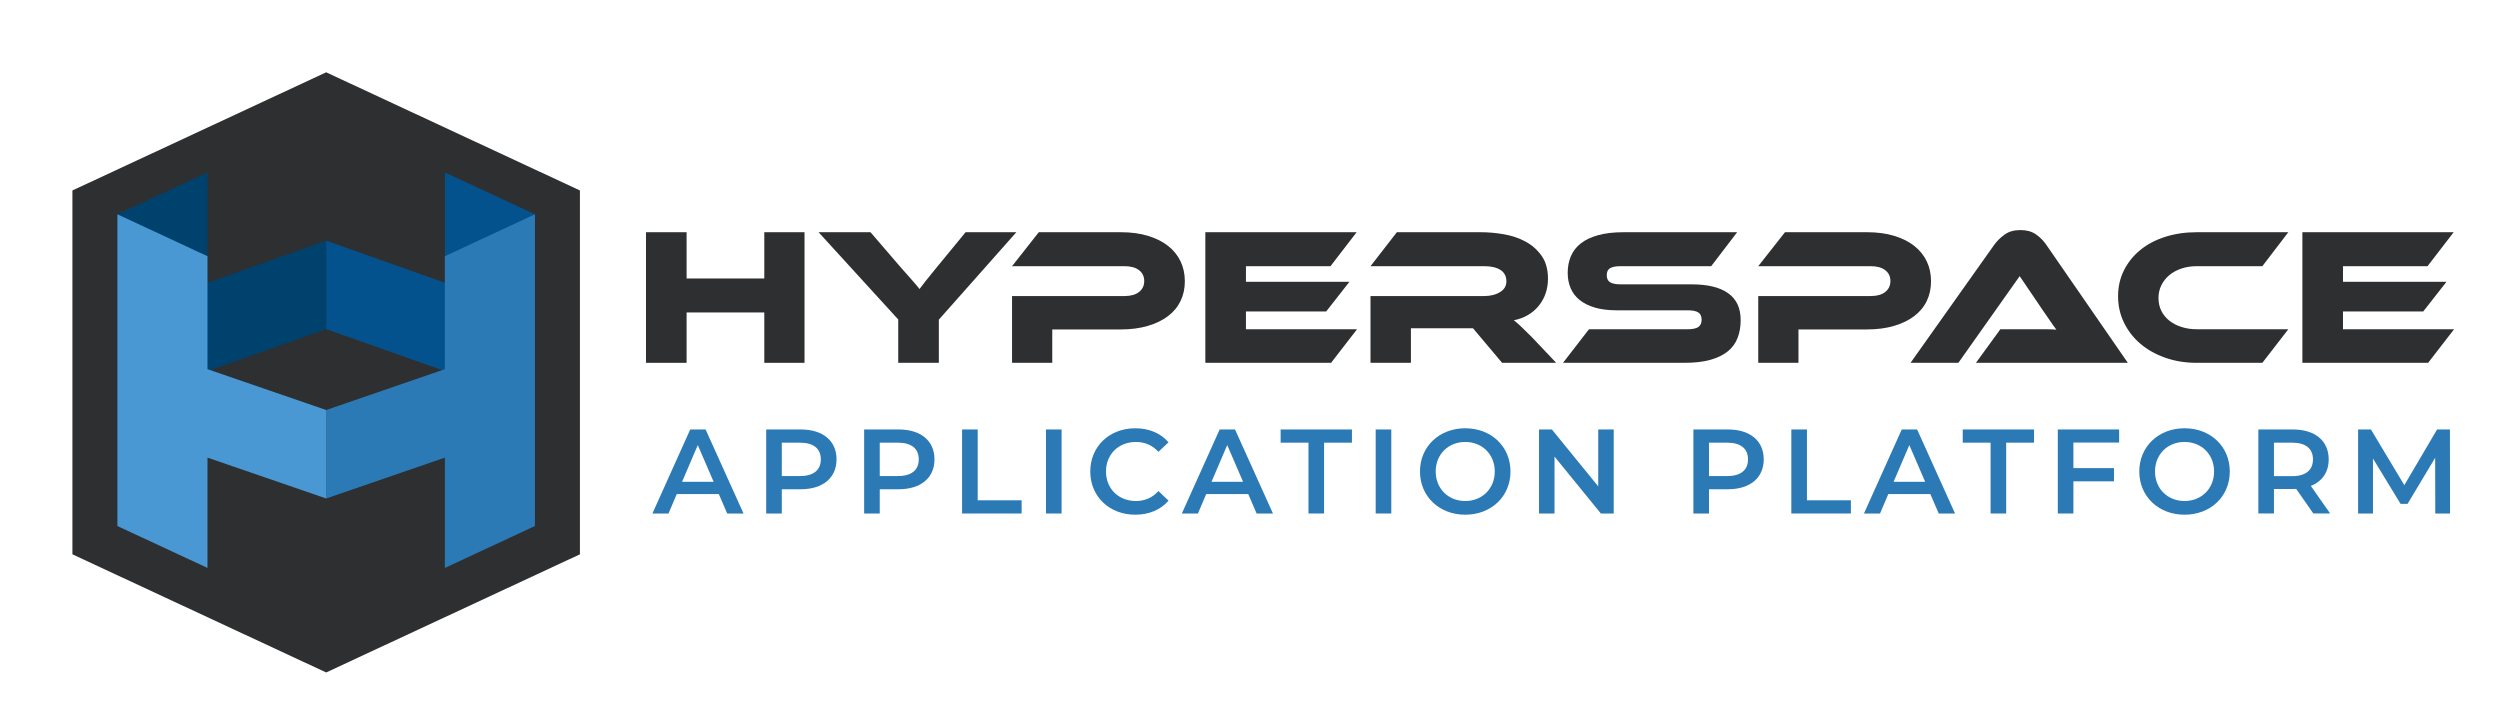 <?xml version="1.0" encoding="UTF-8" standalone="no"?>
<!DOCTYPE svg PUBLIC "-//W3C//DTD SVG 1.1//EN" "http://www.w3.org/Graphics/SVG/1.1/DTD/svg11.dtd">
<svg width="100%" height="100%" viewBox="0 0 620 180" version="1.1" xmlns="http://www.w3.org/2000/svg" xmlns:xlink="http://www.w3.org/1999/xlink" xml:space="preserve" xmlns:serif="http://www.serif.com/" style="fill-rule:evenodd;clip-rule:evenodd;stroke-linejoin:round;stroke-miterlimit:2;">
    <g transform="matrix(1,0,0,1,80.89,166.769)">
        <path d="M0,-148.837L-62.93,-119.537L-62.93,-29.299L0,0L62.93,-29.299L62.93,-119.537L0,-148.837Z" style="fill:rgb(45,47,49);fill-rule:nonzero;"/>
    </g>
    <g transform="matrix(1,0,0,1,110.411,81.183)">
        <path d="M0,10.866L0,38.879L22.252,49.272L22.252,-28.035L-0.063,-38.406L-0.063,-11.051L-29.521,-21.499L-29.521,0.44L0,10.866Z" style="fill:rgb(3,82,141);fill-rule:nonzero;"/>
    </g>
    <g transform="matrix(1,0,0,1,51.369,81.183)">
        <path d="M0,10.866L0,38.879L-22.252,49.272L-22.252,-28.035L0.086,-38.406L0.086,-11.051L29.521,-21.499L29.521,0.44L0,10.866Z" style="fill:rgb(0,66,110);fill-rule:nonzero;"/>
    </g>
    <g transform="matrix(1,0,0,1,110.326,102.441)">
        <path d="M0,-10.887L0,-38.9L22.337,-49.294L22.337,28.014L0,38.407L0,11.052L-29.436,21.182L-29.436,-0.758L0,-10.887Z" style="fill:rgb(43,122,181);fill-rule:nonzero;"/>
    </g>
    <g transform="matrix(1,0,0,1,51.455,102.441)">
        <path d="M0,-10.887L0,-38.9L-22.338,-49.294L-22.338,28.014L0,38.407L0,11.052L29.436,21.182L29.436,-0.758L0,-10.887Z" style="fill:rgb(73,152,211);fill-rule:nonzero;"/>
    </g>
    <g transform="matrix(1,0,0,1,176.982,114.368)">
        <path d="M0,5.121L-3.93,-3.989L-7.83,5.121L0,5.121ZM1.28,8.157L-9.14,8.157L-11.194,12.98L-15.183,12.98L-5.806,-7.859L-1.995,-7.859L7.413,12.98L3.364,12.98L1.28,8.157Z" style="fill:rgb(43,122,181);fill-rule:nonzero;"/>
    </g>
    <g transform="matrix(1,0,0,1,203.563,119.935)">
        <path d="M0,-6.014C0,-8.634 -1.756,-10.152 -5.15,-10.152L-9.675,-10.152L-9.675,-1.876L-5.15,-1.876C-1.756,-1.876 0,-3.394 0,-6.014M3.899,-6.014C3.899,-1.429 0.506,1.399 -4.972,1.399L-9.675,1.399L-9.675,7.413L-13.545,7.413L-13.545,-13.427L-4.972,-13.427C0.506,-13.427 3.899,-10.628 3.899,-6.014" style="fill:rgb(43,122,181);fill-rule:nonzero;"/>
    </g>
    <g transform="matrix(1,0,0,1,227.853,119.935)">
        <path d="M0,-6.014C0,-8.634 -1.756,-10.152 -5.15,-10.152L-9.675,-10.152L-9.675,-1.876L-5.15,-1.876C-1.756,-1.876 0,-3.394 0,-6.014M3.899,-6.014C3.899,-1.429 0.506,1.399 -4.972,1.399L-9.675,1.399L-9.675,7.413L-13.545,7.413L-13.545,-13.427L-4.972,-13.427C0.506,-13.427 3.899,-10.628 3.899,-6.014" style="fill:rgb(43,122,181);fill-rule:nonzero;"/>
    </g>
    <g transform="matrix(1,0,0,1,238.597,127.348)">
        <path d="M0,-20.84L3.87,-20.84L3.87,-3.275L14.766,-3.275L14.766,0L0,0L0,-20.84Z" style="fill:rgb(43,122,181);fill-rule:nonzero;"/>
    </g>
    <g transform="matrix(1,0,0,1,-107.66,-156.133)">
        <rect x="367.062" y="262.641" width="3.87" height="20.84" style="fill:rgb(43,122,181);"/>
    </g>
    <g transform="matrix(1,0,0,1,270.386,116.929)">
        <path d="M0,-0.001C0,-6.223 4.763,-10.718 11.164,-10.718C14.558,-10.718 17.475,-9.498 19.41,-7.235L16.91,-4.883C15.391,-6.521 13.516,-7.324 11.343,-7.324C7.025,-7.324 3.9,-4.288 3.9,-0.001C3.9,4.286 7.025,7.323 11.343,7.323C13.516,7.323 15.391,6.52 16.91,4.852L19.41,7.233C17.475,9.496 14.558,10.717 11.134,10.717C4.763,10.717 0,6.221 0,-0.001" style="fill:rgb(43,122,181);fill-rule:nonzero;"/>
    </g>
    <g transform="matrix(1,0,0,1,308.281,114.368)">
        <path d="M0,5.121L-3.93,-3.989L-7.83,5.121L0,5.121ZM1.28,8.157L-9.14,8.157L-11.194,12.98L-15.183,12.98L-5.806,-7.859L-1.995,-7.859L7.413,12.98L3.364,12.98L1.28,8.157Z" style="fill:rgb(43,122,181);fill-rule:nonzero;"/>
    </g>
    <g transform="matrix(1,0,0,1,324.502,124.072)">
        <path d="M0,-14.289L-6.907,-14.289L-6.907,-17.564L10.776,-17.564L10.776,-14.289L3.87,-14.289L3.87,3.275L0,3.275L0,-14.289Z" style="fill:rgb(43,122,181);fill-rule:nonzero;"/>
    </g>
    <g transform="matrix(1,0,0,1,-107.66,-156.133)">
        <rect x="448.83" y="262.641" width="3.87" height="20.84" style="fill:rgb(43,122,181);"/>
    </g>
    <g transform="matrix(1,0,0,1,370.701,116.929)">
        <path d="M0,-0.001C0,-4.258 -3.126,-7.324 -7.324,-7.324C-11.521,-7.324 -14.647,-4.258 -14.647,-0.001C-14.647,4.257 -11.521,7.323 -7.324,7.323C-3.126,7.323 0,4.257 0,-0.001M-18.547,-0.001C-18.547,-6.163 -13.784,-10.718 -7.324,-10.718C-0.864,-10.718 3.899,-6.193 3.899,-0.001C3.899,6.191 -0.864,10.717 -7.324,10.717C-13.784,10.717 -18.547,6.162 -18.547,-0.001" style="fill:rgb(43,122,181);fill-rule:nonzero;"/>
    </g>
    <g transform="matrix(1,0,0,1,400.199,127.348)">
        <path d="M0,-20.84L0,0L-3.186,0L-14.677,-14.111L-14.677,0L-18.518,0L-18.518,-20.84L-15.332,-20.84L-3.84,-6.729L-3.84,-20.84L0,-20.84Z" style="fill:rgb(43,122,181);fill-rule:nonzero;"/>
    </g>
    <g transform="matrix(1,0,0,1,433.506,119.935)">
        <path d="M0,-6.014C0,-8.634 -1.756,-10.152 -5.149,-10.152L-9.675,-10.152L-9.675,-1.876L-5.149,-1.876C-1.756,-1.876 0,-3.394 0,-6.014M3.9,-6.014C3.9,-1.429 0.506,1.399 -4.971,1.399L-9.675,1.399L-9.675,7.413L-13.545,7.413L-13.545,-13.427L-4.971,-13.427C0.506,-13.427 3.9,-10.628 3.9,-6.014" style="fill:rgb(43,122,181);fill-rule:nonzero;"/>
    </g>
    <g transform="matrix(1,0,0,1,444.251,127.348)">
        <path d="M0,-20.84L3.87,-20.84L3.87,-3.275L14.766,-3.275L14.766,0L0,0L0,-20.84Z" style="fill:rgb(43,122,181);fill-rule:nonzero;"/>
    </g>
    <g transform="matrix(1,0,0,1,477.442,114.368)">
        <path d="M0,5.121L-3.931,-3.989L-7.83,5.121L0,5.121ZM1.279,8.157L-9.14,8.157L-11.194,12.98L-15.184,12.98L-5.806,-7.859L-1.996,-7.859L7.412,12.98L3.364,12.98L1.279,8.157Z" style="fill:rgb(43,122,181);fill-rule:nonzero;"/>
    </g>
    <g transform="matrix(1,0,0,1,493.664,124.072)">
        <path d="M0,-14.289L-6.907,-14.289L-6.907,-17.564L10.776,-17.564L10.776,-14.289L3.87,-14.289L3.87,3.275L0,3.275L0,-14.289Z" style="fill:rgb(43,122,181);fill-rule:nonzero;"/>
    </g>
    <g transform="matrix(1,0,0,1,514.202,124.103)">
        <path d="M0,-14.35L0,-8.009L10.063,-8.009L10.063,-4.734L0,-4.734L0,3.245L-3.87,3.245L-3.87,-17.595L11.343,-17.595L11.343,-14.35L0,-14.35Z" style="fill:rgb(43,122,181);fill-rule:nonzero;"/>
    </g>
    <g transform="matrix(1,0,0,1,549.09,116.929)">
        <path d="M0,-0.001C0,-4.258 -3.126,-7.324 -7.324,-7.324C-11.521,-7.324 -14.647,-4.258 -14.647,-0.001C-14.647,4.257 -11.521,7.323 -7.324,7.323C-3.126,7.323 0,4.257 0,-0.001M-18.547,-0.001C-18.547,-6.163 -13.784,-10.718 -7.324,-10.718C-0.863,-10.718 3.9,-6.193 3.9,-0.001C3.9,6.191 -0.863,10.717 -7.324,10.717C-13.784,10.717 -18.547,6.162 -18.547,-0.001" style="fill:rgb(43,122,181);fill-rule:nonzero;"/>
    </g>
    <g transform="matrix(1,0,0,1,568.466,124.072)">
        <path d="M0,-14.289L-4.525,-14.289L-4.525,-5.983L0,-5.983C3.395,-5.983 5.15,-7.531 5.15,-10.151C5.15,-12.771 3.395,-14.289 0,-14.289M5.24,3.275L0.983,-2.828C0.715,-2.798 0.446,-2.798 0.179,-2.798L-4.525,-2.798L-4.525,3.275L-8.395,3.275L-8.395,-17.564L0.179,-17.564C5.656,-17.564 9.051,-14.766 9.051,-10.151C9.051,-6.996 7.443,-4.674 4.615,-3.571L9.408,3.275L5.24,3.275Z" style="fill:rgb(43,122,181);fill-rule:nonzero;"/>
    </g>
    <g transform="matrix(1,0,0,1,603.949,106.508)">
        <path d="M0,20.84L-0.03,7.027L-6.877,18.458L-8.604,18.458L-15.451,7.205L-15.451,20.84L-19.143,20.84L-19.143,0L-15.957,0L-7.681,13.814L0.446,0L3.632,0L3.662,20.84L0,20.84Z" style="fill:rgb(43,122,181);fill-rule:nonzero;"/>
    </g>
    <g transform="matrix(1,0,0,1,199.52,57.589)">
        <path d="M0,32.392L-9.974,32.392L-9.974,19.9L-29.245,19.9L-29.245,32.392L-39.316,32.392L-39.316,0L-29.245,0L-29.245,11.475L-9.974,11.475L-9.974,0L0,0L0,32.392Z" style="fill:rgb(45,47,49);fill-rule:nonzero;"/>
    </g>
    <g transform="matrix(1,0,0,1,252.054,89.981)">
        <path d="M0,-32.392L-19.223,-10.701L-19.223,0L-29.293,0L-29.293,-10.749L-49.048,-32.392L-36.169,-32.392L-28.422,-23.386C-28.164,-23.096 -27.825,-22.716 -27.405,-22.248C-26.986,-21.78 -26.55,-21.288 -26.098,-20.771C-25.646,-20.254 -25.226,-19.77 -24.839,-19.319C-24.451,-18.867 -24.177,-18.527 -24.016,-18.302C-23.693,-18.754 -23.225,-19.367 -22.612,-20.142C-21.999,-20.916 -21.11,-22.014 -19.949,-23.434L-12.589,-32.392L0,-32.392Z" style="fill:rgb(45,47,49);fill-rule:nonzero;"/>
    </g>
    <g transform="matrix(1,0,0,1,293.84,77.828)">
        <path d="M0,-8.086C0,-6.278 -0.356,-4.64 -1.065,-3.172C-1.776,-1.703 -2.817,-0.452 -4.188,0.581C-5.561,1.615 -7.231,2.421 -9.2,3.001C-11.169,3.583 -13.413,3.873 -15.93,3.873L-32.877,3.873L-32.877,12.153L-42.852,12.153L-42.852,-4.406L-14.961,-4.406C-13.413,-4.406 -12.21,-4.745 -11.355,-5.423C-10.5,-6.101 -10.072,-7.004 -10.072,-8.134C-10.072,-9.264 -10.5,-10.16 -11.355,-10.822C-12.21,-11.483 -13.413,-11.814 -14.961,-11.814L-42.852,-11.814L-36.218,-20.239L-15.882,-20.239C-13.364,-20.239 -11.121,-19.94 -9.151,-19.343C-7.183,-18.746 -5.52,-17.915 -4.165,-16.85C-2.809,-15.785 -1.776,-14.509 -1.065,-13.025C-0.356,-11.54 0,-9.893 0,-8.086" style="fill:rgb(45,47,49);fill-rule:nonzero;"/>
    </g>
    <g transform="matrix(1,0,0,1,336.545,65.917)">
        <path d="M0,15.736L-6.44,24.064L-37.622,24.064L-37.622,-8.328L-0.097,-8.328L-6.585,0.097L-27.551,0.097L-27.551,3.97L-1.889,3.97L-7.651,11.33L-27.551,11.33L-27.551,15.736L0,15.736Z" style="fill:rgb(45,47,49);fill-rule:nonzero;"/>
    </g>
    <g transform="matrix(1,0,0,1,385.932,57.589)">
        <path d="M0,32.392L-13.412,32.392L-20.626,23.822L-36.024,23.822L-36.024,32.392L-46.047,32.392L-46.047,15.833L-17.867,15.833C-16.317,15.833 -15.01,15.511 -13.945,14.864C-12.879,14.219 -12.347,13.332 -12.347,12.201C-12.347,10.942 -12.831,9.998 -13.8,9.369C-14.768,8.74 -16.124,8.425 -17.867,8.425L-46.047,8.425L-39.51,0L-18.689,0C-16.85,0 -14.946,0.169 -12.976,0.508C-11.008,0.847 -9.216,1.453 -7.602,2.324C-5.988,3.196 -4.657,4.374 -3.607,5.858C-2.559,7.343 -2.034,9.248 -2.034,11.572C-2.034,12.831 -2.228,14.026 -2.615,15.155C-3.002,16.286 -3.559,17.302 -4.285,18.205C-5.011,19.109 -5.9,19.876 -6.948,20.505C-7.998,21.135 -9.184,21.579 -10.507,21.837C-9.958,22.257 -9.345,22.789 -8.667,23.434C-7.989,24.08 -7.086,24.968 -5.956,26.098L0,32.392Z" style="fill:rgb(45,47,49);fill-rule:nonzero;"/>
    </g>
    <g transform="matrix(1,0,0,1,419.534,77.052)">
        <path d="M0,-6.536C3.971,-6.536 6.988,-5.801 9.054,-4.333C11.12,-2.864 12.153,-0.644 12.153,2.325C12.153,3.971 11.895,5.456 11.378,6.779C10.862,8.104 10.039,9.217 8.909,10.12C7.779,11.024 6.335,11.718 4.576,12.202C2.816,12.686 0.71,12.928 -1.743,12.928L-31.908,12.928L-25.468,4.601L-0.968,4.601C0.226,4.601 1.098,4.416 1.646,4.044C2.195,3.672 2.469,3.068 2.469,2.228C2.469,1.389 2.195,0.792 1.646,0.436C1.098,0.082 0.226,-0.096 -0.968,-0.096L-18.592,-0.096C-20.691,-0.096 -22.499,-0.322 -24.016,-0.774C-25.533,-1.226 -26.792,-1.855 -27.792,-2.662C-28.793,-3.469 -29.536,-4.446 -30.02,-5.592C-30.503,-6.737 -30.746,-8.005 -30.746,-9.393C-30.746,-10.909 -30.48,-12.29 -29.947,-13.532C-29.415,-14.775 -28.591,-15.832 -27.478,-16.704C-26.364,-17.576 -24.928,-18.253 -23.168,-18.737C-21.409,-19.222 -19.303,-19.464 -16.85,-19.464L11.282,-19.464L4.842,-11.038L-17.625,-11.038C-18.786,-11.038 -19.65,-10.877 -20.214,-10.555C-20.78,-10.231 -21.062,-9.65 -21.062,-8.812C-21.062,-7.972 -20.78,-7.383 -20.214,-7.044C-19.65,-6.705 -18.786,-6.536 -17.625,-6.536L0,-6.536Z" style="fill:rgb(45,47,49);fill-rule:nonzero;"/>
    </g>
    <g transform="matrix(1,0,0,1,478.896,77.828)">
        <path d="M0,-8.086C0,-6.278 -0.356,-4.64 -1.065,-3.172C-1.776,-1.703 -2.817,-0.452 -4.189,0.581C-5.562,1.615 -7.231,2.421 -9.2,3.001C-11.169,3.583 -13.413,3.873 -15.93,3.873L-32.877,3.873L-32.877,12.153L-42.852,12.153L-42.852,-4.406L-14.962,-4.406C-13.413,-4.406 -12.21,-4.745 -11.355,-5.423C-10.5,-6.101 -10.072,-7.004 -10.072,-8.134C-10.072,-9.264 -10.5,-10.16 -11.355,-10.822C-12.21,-11.483 -13.413,-11.814 -14.962,-11.814L-42.852,-11.814L-36.218,-20.239L-15.882,-20.239C-13.364,-20.239 -11.121,-19.94 -9.152,-19.343C-7.183,-18.746 -5.52,-17.915 -4.165,-16.85C-2.809,-15.785 -1.776,-14.509 -1.065,-13.025C-0.356,-11.54 0,-9.893 0,-8.086" style="fill:rgb(45,47,49);fill-rule:nonzero;"/>
    </g>
    <g transform="matrix(1,0,0,1,490.033,57.056)">
        <path d="M0,32.925L6.052,24.597L17.212,24.597C18.261,24.597 19.173,24.63 19.949,24.694C19.496,24.113 18.972,23.379 18.375,22.491C17.777,21.603 17.205,20.772 16.656,19.998L10.846,11.427L-4.358,32.925L-16.221,32.925L4.551,3.632C5.229,2.696 6.083,1.857 7.117,1.114C8.15,0.372 9.458,0 11.04,0C12.557,0 13.823,0.348 14.84,1.041C15.857,1.736 16.72,2.599 17.431,3.632L37.669,32.925L0,32.925Z" style="fill:rgb(45,47,49);fill-rule:nonzero;"/>
    </g>
    <g transform="matrix(1,0,0,1,567.503,65.917)">
        <path d="M0,15.736L-6.439,24.064L-22.708,24.064C-25.517,24.064 -28.115,23.645 -30.503,22.805C-32.893,21.966 -34.951,20.812 -36.677,19.343C-38.405,17.874 -39.76,16.131 -40.745,14.114C-41.729,12.097 -42.221,9.909 -42.221,7.553C-42.221,5.197 -41.729,3.043 -40.745,1.089C-39.76,-0.864 -38.405,-2.543 -36.677,-3.947C-34.951,-5.351 -32.893,-6.432 -30.503,-7.19C-28.115,-7.949 -25.517,-8.328 -22.708,-8.328L0,-8.328L-6.439,0.097L-22.708,0.097C-24.064,0.097 -25.323,0.29 -26.485,0.677C-27.647,1.065 -28.647,1.606 -29.487,2.299C-30.327,2.994 -30.988,3.825 -31.472,4.793C-31.956,5.761 -32.199,6.827 -32.199,7.988C-32.199,9.151 -31.965,10.208 -31.497,11.16C-31.029,12.113 -30.367,12.928 -29.511,13.606C-28.656,14.283 -27.647,14.808 -26.485,15.179C-25.323,15.551 -24.064,15.736 -22.708,15.736L0,15.736Z" style="fill:rgb(45,47,49);fill-rule:nonzero;"/>
    </g>
    <g transform="matrix(1,0,0,1,608.611,65.917)">
        <path d="M0,15.736L-6.44,24.064L-37.622,24.064L-37.622,-8.328L-0.098,-8.328L-6.585,0.097L-27.551,0.097L-27.551,3.97L-1.889,3.97L-7.651,11.33L-27.551,11.33L-27.551,15.736L0,15.736Z" style="fill:rgb(45,47,49);fill-rule:nonzero;"/>
    </g>
</svg>
